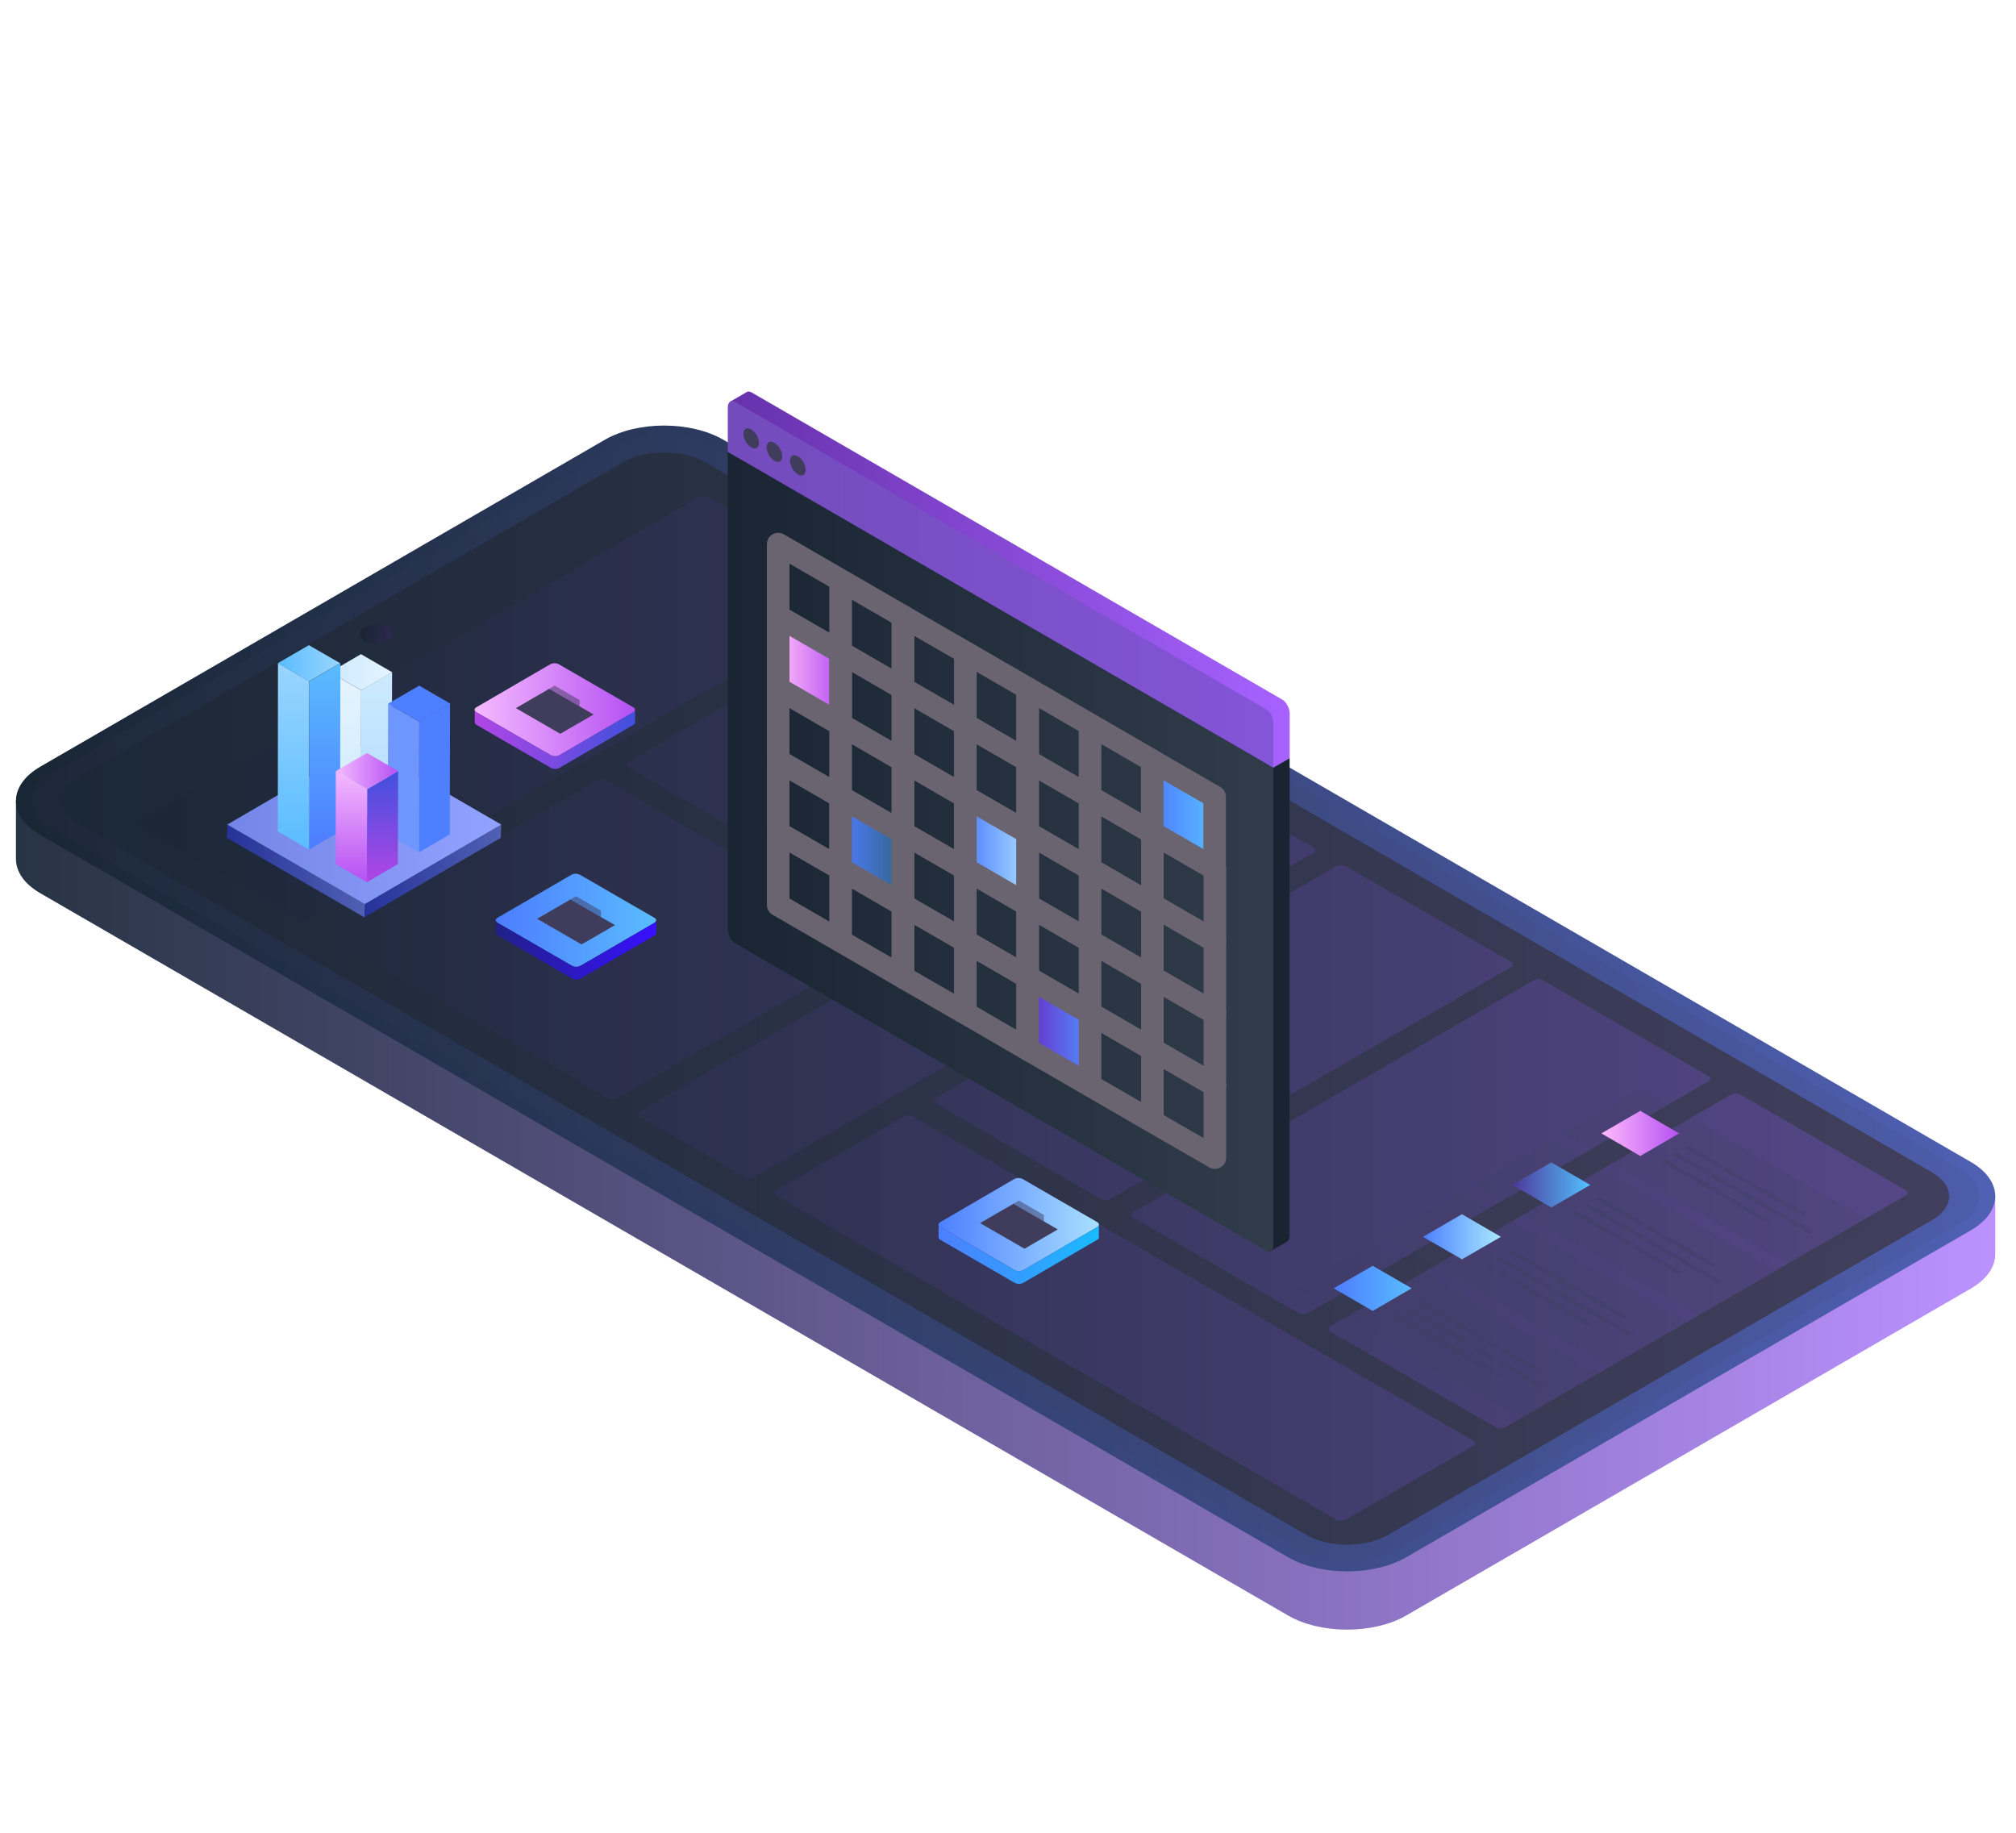 <svg width="99" height="90" fill="none" xmlns="http://www.w3.org/2000/svg"><path d="M69.06 79.327 96.775 63.28c.797-.461 1.2-1.066 1.206-1.67.006-.617 0-2.852 0-2.852L35.523 24.454c-1.607-.929-4.212-.929-5.82 0L.783 39.326v2.858c0 .611.402 1.222 1.205 1.683l61.26 35.46c1.6.93 4.205.93 5.813 0Z" fill="url(#a)"/><path d="M69.06 76.469 96.775 60.42c1.607-.929 1.607-2.436 0-3.365l-61.253-35.46c-1.607-.93-4.212-.93-5.82 0L1.988 37.642c-1.607.929-1.607 2.436 0 3.365l61.26 35.46c1.6.93 4.205.93 5.813 0Z" fill="url(#b)"/><path d="m68.473 76.157 27.762-16.074c1.283-.747 1.283-1.949 0-2.696L34.93 21.901c-1.283-.747-3.37-.747-4.652 0L2.521 37.98c-1.283.747-1.283 1.949 0 2.696l61.305 35.486c1.283.74 3.363.74 4.646-.006Z" fill="#3F3D5B" opacity=".1"/><path d="m34.632 22.7 60.255 34.876c1.108.643 1.108 1.689 0 2.332L68.168 75.371c-1.108.643-2.916.643-4.024 0L3.889 40.489c-1.108-.643-1.108-1.69 0-2.333l26.719-15.462c1.108-.644 2.91-.644 4.024.006Z" fill="url(#c)"/><path d="M19.03 30.815c.31.182.31.467 0 .65-.312.181-.81.181-1.122 0-.31-.183-.31-.468 0-.65.311-.176.817-.176 1.121 0Z" fill="url(#d)"/><path opacity=".5" d="M42.73 29.255 15.195 45.192a.496.496 0 0 1-.447-.02L6.842 40.6c-.13-.078-.15-.195-.033-.26l27.529-15.937a.496.496 0 0 1 .447.02l7.906 4.573c.136.078.15.195.04.26Zm29.59 41.477L44.856 54.834a.496.496 0 0 0-.448-.02l-6.292 3.645c-.117.065-.104.182.032.26l27.464 15.898c.13.078.331.084.448.02l6.292-3.645c.117-.065.104-.182-.032-.26Zm-7.822-29.12-5.107-2.956a.496.496 0 0 0-.447-.02L31.41 54.575c-.117.065-.104.182.032.26l5.107 2.956c.13.078.33.084.447.02L64.53 41.871c.11-.065.097-.182-.032-.26Zm1.134.916-19.675 11.39c-.123.071-.123.188 0 .26l8.12 4.703a.493.493 0 0 0 .448 0l19.674-11.389c.123-.071.123-.188 0-.26l-8.12-4.703a.493.493 0 0 0-.447 0Zm-9.986 17.256 8.126 4.704a.493.493 0 0 0 .447 0L83.894 53.1c.123-.071.123-.188 0-.26l-8.127-4.704a.493.493 0 0 0-.447 0l-19.674 11.39c-.123.071-.123.188 0 .26Zm29.362-6.035L65.334 65.13c-.123.072-.123.189 0 .26l8.126 4.704a.493.493 0 0 0 .447 0l19.675-11.39c.123-.07.123-.188 0-.259l-8.126-4.704a.514.514 0 0 0-.448.007ZM43.255 46.14l-13.492-7.81a.496.496 0 0 0-.447-.02l-13 7.53c-.117.066-.104.183.032.26l13.492 7.81c.13.078.331.085.448.02l13-7.524c.116-.071.103-.188-.033-.266Zm14.536-8.407-13.5-7.816a.496.496 0 0 0-.446-.02l-13 7.53c-.117.065-.104.182.032.26l13.5 7.81c.129.078.33.084.446.02l13-7.524c.11-.072.097-.189-.032-.26Z" fill="url(#e)"/><path d="M53.873 60.008c.123.071.123.182 0 .253l-3.616 2.105a.466.466 0 0 1-.434 0l-3.642-2.105c-.123-.071-.123-.182 0-.253l3.616-2.105a.467.467 0 0 1 .434 0l3.642 2.105Z" fill="url(#f)"/><path d="m53.873 60.261-3.616 2.105a.466.466 0 0 1-.434 0l-3.642-2.105c-.059-.032-.091-.078-.091-.13v.624c0 .045.032.091.09.13l3.643 2.105a.466.466 0 0 0 .434 0l3.616-2.105c.058-.032.09-.078.09-.123v-.624c0 .045-.025.09-.09.123Z" fill="url(#g)"/><path d="m50.31 61.32-2.183-1.26 1.64-.949 2.177 1.26-1.634.95Z" fill="#3F3D5B"/><path opacity=".5" d="m51.264 59.982-1.497-.87.272-.157 1.225.709v.318Z" fill="#3F3D5B"/><path d="M32.13 45.065c.123.071.123.181 0 .253l-3.616 2.105a.466.466 0 0 1-.435 0l-3.642-2.105c-.123-.072-.123-.182 0-.253l3.616-2.105a.466.466 0 0 1 .435 0l3.642 2.105Z" fill="url(#h)"/><path d="m32.134 45.318-3.616 2.105a.466.466 0 0 1-.434 0l-3.642-2.105c-.058-.033-.09-.078-.09-.13v.624c0 .045.032.09.09.13l3.642 2.105a.466.466 0 0 0 .434 0l3.616-2.105c.058-.033.09-.078.09-.124v-.623a.166.166 0 0 1-.09.123Z" fill="url(#i)"/><path d="m28.558 46.377-2.184-1.26 1.64-.949 2.184 1.26-1.64.949Z" fill="#3F3D5B"/><path opacity=".5" d="m29.511 45.032-1.497-.864.273-.156 1.224.708v.312Z" fill="#3F3D5B"/><path d="M31.091 34.728c.123.071.123.182 0 .253l-3.616 2.105a.466.466 0 0 1-.434 0l-3.642-2.105c-.123-.071-.123-.182 0-.253l3.616-2.105a.467.467 0 0 1 .434 0l3.642 2.105Z" fill="url(#j)"/><path d="M31.095 34.975 27.48 37.08a.467.467 0 0 1-.434 0l-3.642-2.105c-.058-.033-.09-.078-.09-.13v.623c0 .046.032.091.09.13l3.642 2.105a.466.466 0 0 0 .434 0l3.616-2.105c.059-.032.091-.078.091-.123v-.624c0 .046-.032.091-.09.124Z" fill="url(#k)"/><path d="m27.513 36.034-2.178-1.26 1.633-.95 2.184 1.261-1.64.949Z" fill="#3F3D5B"/><path opacity=".5" d="m28.466 34.695-1.504-.87.272-.156 1.232.708v.318Z" fill="#3F3D5B"/><path d="M88.195 62.301 76.71 55.655l3.83-2.215 11.477 6.646-3.823 2.215Z" fill="#3F3D5B" opacity=".15"/><path d="m80.55 56.766-1.912-1.111 1.911-1.105 1.912 1.105-1.912 1.111Z" fill="url(#l)"/><path d="m88.481 59.696-5.741-3.32.194-.11 5.736 3.32-.189.11ZM86.744 60.033l-5.165-2.995.195-.11 5.165 2.995-.195.11ZM88.843 60.586l-6.695-3.879.188-.11 6.701 3.879-.194.11Z" fill="#3F3D5B" opacity=".3"/><path d="m83.83 64.829-11.482-6.64 3.83-2.216 11.476 6.64-3.823 2.216Z" fill="#3F3D5B" opacity=".15"/><path d="m76.18 59.293-1.91-1.104 1.91-1.111 1.913 1.11-1.912 1.105Z" fill="url(#m)"/><path d="m84.12 62.23-5.741-3.327.194-.11 5.735 3.326-.188.11ZM82.391 62.562l-5.165-2.989.195-.11 5.164 2.988-.194.11ZM84.522 63.113l-6.695-3.878.188-.11 6.695 3.878-.188.11Z" fill="#3F3D5B" opacity=".3"/><path d="m79.44 67.375-11.484-6.64 3.83-2.215 11.477 6.64-3.823 2.215Z" fill="#3F3D5B" opacity=".15"/><path d="m71.792 61.84-1.912-1.105 1.912-1.11 1.912 1.11-1.912 1.105Z" fill="url(#n)"/><path d="m79.744 64.777-5.742-3.327.195-.11 5.735 3.326-.188.11ZM78.007 65.108l-5.165-2.989.194-.11 5.165 2.989-.194.11ZM80.095 65.66l-6.694-3.878.188-.11 6.694 3.878-.188.11Z" fill="#3F3D5B" opacity=".3"/><path d="m75.062 69.909-11.477-6.646 3.83-2.216 11.476 6.647-3.83 2.215Z" fill="#3F3D5B" opacity=".15"/><path d="m67.411 64.374-1.918-1.111 1.918-1.105 1.912 1.105-1.912 1.11Z" fill="url(#o)"/><path d="m75.35 67.304-5.742-3.32.194-.11 5.735 3.32-.188.11ZM73.612 67.642l-5.165-2.995.188-.11 5.172 2.994-.195.11ZM75.71 68.194l-6.694-3.879.188-.11 6.695 3.879-.188.11Z" fill="#3F3D5B" opacity=".3"/><path d="m62.371 61.45-25.474-15.6c-.194-.116-.356-.421-.356-.681V21.72L63.33 37.23v23.448c0 .136-.046.24-.117.286-.058.039-.843.487-.843.487Z" fill="#192432"/><path d="m63.34 37.23-.81.467-25.987-15.976-.706-1.988s.732-.416.797-.461c.07-.052.162-.065.265-.007l26.078 15.093c.194.117.356.422.356.682v2.19h.007Z" fill="url(#p)"/><path d="m62.175 61.418-26.078-15.1c-.194-.116-.356-.422-.356-.681V22.188l26.79 15.508v23.448c0 .266-.162.383-.356.273Z" fill="url(#q)"/><path d="M62.53 37.697 35.74 22.19v-2.183c0-.26.163-.383.357-.273l26.078 15.093c.194.117.356.422.356.682v2.19Z" fill="url(#r)"/><path d="M37.271 21.747c0 .247-.169.345-.382.221a.846.846 0 0 1-.383-.662c0-.24.169-.345.383-.221a.844.844 0 0 1 .382.662ZM38.412 22.41c0 .247-.168.344-.382.22a.846.846 0 0 1-.382-.662c0-.247.168-.344.382-.221a.836.836 0 0 1 .382.663ZM39.453 23.325c.148-.087.147-.368-.003-.63-.15-.26-.393-.402-.542-.316-.149.086-.147.368.003.629.15.26.393.403.541.317Z" fill="#3F3D5B"/><path d="m41.28 32.032-3.065-1.768v-3.547l3.065 1.774v3.54ZM44.343 33.806l-3.06-1.774V28.49l3.06 1.774v3.54Z" stroke="#6A6471" stroke-width="1.108" stroke-miterlimit="10" stroke-linecap="round" stroke-linejoin="round"/><path d="m47.404 35.579-3.065-1.774v-3.54l3.065 1.766v3.548ZM50.466 37.353l-3.058-1.774v-3.547l3.058 1.773v3.548Z" stroke="#6A6471" stroke-width="1.108" stroke-miterlimit="10" stroke-linecap="round" stroke-linejoin="round"/><path d="m53.528 39.126-3.065-1.773v-3.548l3.065 1.774v3.547ZM56.59 40.894l-3.059-1.768V35.58l3.06 1.774v3.54Z" stroke="#6A6471" stroke-width="1.108" stroke-miterlimit="10" stroke-linecap="round" stroke-linejoin="round"/><path d="m59.647 42.667-3.066-1.773v-3.541l3.066 1.773v3.541Z" fill="url(#s)"/><path d="m59.647 42.667-3.066-1.773v-3.541l3.066 1.773v3.541Z" stroke="#6A6471" stroke-width="1.108" stroke-miterlimit="10" stroke-linecap="round" stroke-linejoin="round"/><path d="m41.28 35.579-3.065-1.774v-3.54l3.065 1.767v3.547Z" fill="url(#t)" stroke="#6A6471" stroke-width="1.108" stroke-miterlimit="10" stroke-linecap="round" stroke-linejoin="round"/><path d="m44.343 37.353-3.06-1.774v-3.547l3.06 1.773v3.548Z" stroke="#6A6471" stroke-width="1.108" stroke-miterlimit="10" stroke-linecap="round" stroke-linejoin="round"/><path d="m47.404 39.126-3.065-1.773v-3.548l3.065 1.774v3.547ZM50.466 40.894l-3.058-1.768V35.58l3.058 1.774v3.54Z" stroke="#6A6471" stroke-width="1.108" stroke-miterlimit="10" stroke-linecap="round" stroke-linejoin="round"/><path d="m53.528 42.667-3.065-1.774v-3.54l3.065 1.773v3.541ZM56.59 44.44l-3.059-1.773v-3.54l3.06 1.766v3.548ZM59.659 46.214l-3.066-1.773v-3.548l3.066 1.774v3.547ZM41.28 39.126l-3.065-1.773v-3.548l3.065 1.774v3.547ZM44.343 40.894l-3.06-1.768V35.58l3.06 1.774v3.54Z" stroke="#6A6471" stroke-width="1.108" stroke-miterlimit="10" stroke-linecap="round" stroke-linejoin="round"/><path d="m47.404 42.667-3.065-1.774v-3.54l3.065 1.773v3.541Z" stroke="#6A6471" stroke-width="1.108" stroke-miterlimit="10" stroke-linecap="round" stroke-linejoin="round"/><path d="m50.468 44.44-3.06-1.773v-3.54l3.06 1.766v3.548Z" fill="url(#u)"/><path d="m50.468 44.44-3.06-1.773v-3.54l3.06 1.766v3.548Z" stroke="#6A6471" stroke-width="1.108" stroke-miterlimit="10" stroke-linecap="round" stroke-linejoin="round"/><path d="m53.528 46.214-3.065-1.773v-3.548l3.065 1.774v3.547ZM56.59 47.988l-3.059-1.774v-3.547l3.06 1.774v3.547ZM59.659 49.755l-3.066-1.767v-3.547l3.066 1.773v3.541ZM41.28 42.667l-3.065-1.774v-3.54l3.065 1.773v3.541Z" stroke="#6A6471" stroke-width="1.108" stroke-miterlimit="10" stroke-linecap="round" stroke-linejoin="round"/><path d="m44.341 44.44-3.059-1.773v-3.54l3.06 1.766v3.548Z" fill="url(#v)"/><path d="m44.341 44.44-3.059-1.773v-3.54l3.06 1.766v3.548Z" stroke="#6A6471" stroke-width="1.108" stroke-miterlimit="10" stroke-linecap="round" stroke-linejoin="round"/><path d="m47.404 46.214-3.065-1.773v-3.548l3.065 1.774v3.547ZM50.466 47.988l-3.058-1.774v-3.547l3.058 1.774v3.547Z" stroke="#6A6471" stroke-width="1.108" stroke-miterlimit="10" stroke-linecap="round" stroke-linejoin="round"/><path d="m53.528 49.755-3.065-1.767v-3.547l3.065 1.773v3.541ZM56.59 51.53l-3.059-1.775v-3.54l3.06 1.773v3.541ZM59.659 53.303l-3.066-1.774v-3.54l3.066 1.767v3.547ZM41.28 46.214l-3.065-1.773v-3.548l3.065 1.774v3.547ZM44.343 47.988l-3.06-1.774v-3.547l3.06 1.774v3.547Z" stroke="#6A6471" stroke-width="1.108" stroke-miterlimit="10" stroke-linecap="round" stroke-linejoin="round"/><path d="m47.404 49.755-3.065-1.767v-3.547l3.065 1.773v3.541ZM50.466 51.53l-3.058-1.775v-3.54l3.058 1.773v3.541Z" stroke="#6A6471" stroke-width="1.108" stroke-miterlimit="10" stroke-linecap="round" stroke-linejoin="round"/><path d="m53.53 53.303-3.066-1.774v-3.541l3.066 1.767v3.547Z" fill="url(#w)"/><path d="m53.53 53.303-3.066-1.774v-3.541l3.066 1.767v3.547ZM56.59 55.076l-3.059-1.773v-3.548l3.06 1.774v3.547ZM59.659 56.844l-3.066-1.768V51.53l3.066 1.774v3.54Z" stroke="#6A6471" stroke-width="1.108" stroke-miterlimit="10" stroke-linecap="round" stroke-linejoin="round"/><path d="m24.612 40.492-.02.65-6.707 3.904.026-.65 6.7-3.904Z" fill="url(#x)"/><path d="m17.918 44.396-.026.65-6.752-3.905.025-.65 6.753 3.905Z" fill="url(#y)"/><path d="m24.614 40.492-6.7 3.904-6.753-3.904 6.707-3.912 6.746 3.912Z" fill="url(#z)"/><path d="m19.253 33.013-.013 6.419-1.523.883.013-6.418 1.523-.884Z" fill="url(#A)"/><path d="m17.736 33.897-.013 6.419-1.536-.884.013-6.419 1.536.884Z" fill="url(#B)"/><path d="m19.262 33.013-1.523.884-1.536-.884 1.523-.89 1.536.89Z" fill="url(#C)"/><path d="m16.714 32.565-.013 8.264-1.523.89.013-8.264 1.523-.89Z" fill="url(#D)"/><path d="m15.186 33.455-.013 8.264-1.53-.89.007-8.264 1.536.89Z" fill="url(#E)"/><path d="m16.702 32.565-1.523.89-1.536-.89 1.523-.884 1.536.884Z" fill="url(#F)"/><path d="m22.1 34.553-.013 6.419-1.523.89.013-6.419 1.523-.89Z" fill="#4D7FFF"/><path d="m20.587 35.443-.013 6.419-1.53-.89.014-6.42 1.529.89Z" fill="#6D96FF"/><path d="m22.114 34.553-1.523.89-1.529-.89 1.523-.884 1.53.884Z" fill="#4D7FFF"/><path d="m19.55 37.866-.012 4.567-1.523.89.012-4.573 1.523-.884Z" fill="url(#G)"/><path d="m18.026 38.75-.013 4.573-1.53-.89.007-4.567 1.536.884Z" fill="url(#H)"/><path d="m19.554 37.866-1.522.884-1.536-.884 1.523-.89 1.535.89Z" fill="url(#I)"/><defs><linearGradient id="a" x1=".782" y1="51.89" x2="97.988" y2="51.89" gradientUnits="userSpaceOnUse"><stop stop-color="#273444"/><stop offset="1" stop-color="#BB91FF"/></linearGradient><linearGradient id="b" x1=".782" y1="49.033" x2="97.985" y2="49.033" gradientUnits="userSpaceOnUse"><stop stop-color="#192634"/><stop offset="1" stop-color="#5060B3"/></linearGradient><linearGradient id="c" x1="3.055" y1="49.033" x2="95.718" y2="49.033" gradientUnits="userSpaceOnUse"><stop stop-color="#1B2837"/><stop offset="1" stop-color="#413F5D"/></linearGradient><linearGradient id="d" x1="17.682" y1="31.141" x2="19.263" y2="31.141" gradientUnits="userSpaceOnUse"><stop stop-color="#192534"/><stop offset="1" stop-color="#2E284F"/></linearGradient><linearGradient id="e" x1="6.735" y1="49.518" x2="93.671" y2="49.518" gradientUnits="userSpaceOnUse"><stop stop-color="#192533"/><stop offset="1" stop-color="#6A50B3"/></linearGradient><linearGradient id="f" x1="46.093" y1="60.136" x2="53.965" y2="60.136" gradientUnits="userSpaceOnUse"><stop stop-color="#4D7FFF"/><stop offset="1" stop-color="#A9E0FF"/></linearGradient><linearGradient id="g" x1="46.091" y1="61.592" x2="53.965" y2="61.592" gradientUnits="userSpaceOnUse"><stop stop-color="#4D7FFF"/><stop offset="1" stop-color="#1ABAFF"/></linearGradient><linearGradient id="h" x1="24.351" y1="45.193" x2="32.223" y2="45.193" gradientUnits="userSpaceOnUse"><stop stop-color="#4D7CFF"/><stop offset="1" stop-color="#5ABCFF"/></linearGradient><linearGradient id="i" x1="24.347" y1="46.648" x2="32.221" y2="46.648" gradientUnits="userSpaceOnUse"><stop stop-color="#1F2187"/><stop offset="1" stop-color="#3810FF"/></linearGradient><linearGradient id="j" x1="23.308" y1="34.851" x2="31.18" y2="34.851" gradientUnits="userSpaceOnUse"><stop stop-color="#F5BAFF"/><stop offset="1" stop-color="#B551F3"/></linearGradient><linearGradient id="k" x1="23.31" y1="36.306" x2="31.184" y2="36.306" gradientUnits="userSpaceOnUse"><stop stop-color="#B245E5"/><stop offset="1" stop-color="#4050DD"/></linearGradient><linearGradient id="l" x1="78.635" y1="55.657" x2="82.462" y2="55.657" gradientUnits="userSpaceOnUse"><stop stop-color="#FFBAFC"/><stop offset="1" stop-color="#B551F3"/></linearGradient><linearGradient id="m" x1="74.267" y1="58.185" x2="78.093" y2="58.185" gradientUnits="userSpaceOnUse"><stop stop-color="#4D389A"/><stop offset="1" stop-color="#52C1FF"/></linearGradient><linearGradient id="n" x1="69.878" y1="60.732" x2="73.704" y2="60.732" gradientUnits="userSpaceOnUse"><stop stop-color="#4D7FFF"/><stop offset="1" stop-color="#A9EAFF"/></linearGradient><linearGradient id="o" x1="65.496" y1="63.265" x2="69.322" y2="63.265" gradientUnits="userSpaceOnUse"><stop stop-color="#4D7CFF"/><stop offset="1" stop-color="#5ABCFF"/></linearGradient><linearGradient id="p" x1="35.845" y1="28.461" x2="63.342" y2="28.461" gradientUnits="userSpaceOnUse"><stop stop-color="#6731AC"/><stop offset="1" stop-color="#A762FF"/></linearGradient><linearGradient id="q" x1="35.738" y1="41.823" x2="62.53" y2="41.823" gradientUnits="userSpaceOnUse"><stop stop-color="#192533"/><stop offset="1" stop-color="#313C4B"/></linearGradient><linearGradient id="r" x1="35.738" y1="28.694" x2="62.53" y2="28.694" gradientUnits="userSpaceOnUse"><stop stop-color="#734BBB"/><stop offset="1" stop-color="#8455D8"/></linearGradient><linearGradient id="s" x1="56.583" y1="40.01" x2="59.645" y2="40.01" gradientUnits="userSpaceOnUse"><stop stop-color="#4D7CFF"/><stop offset="1" stop-color="#5ABCFF"/></linearGradient><linearGradient id="t" x1="38.218" y1="32.92" x2="41.28" y2="32.92" gradientUnits="userSpaceOnUse"><stop stop-color="#FFBAF8"/><stop offset="1" stop-color="#B551F3"/></linearGradient><linearGradient id="u" x1="47.408" y1="41.782" x2="50.47" y2="41.782" gradientUnits="userSpaceOnUse"><stop stop-color="#4D7FFF"/><stop offset="1" stop-color="#A9DBFF"/></linearGradient><linearGradient id="v" x1="41.282" y1="41.782" x2="44.344" y2="41.782" gradientUnits="userSpaceOnUse"><stop stop-color="#4D7CFF"/><stop offset="1" stop-color="#326588"/></linearGradient><linearGradient id="w" x1="50.467" y1="50.643" x2="53.529" y2="50.643" gradientUnits="userSpaceOnUse"><stop stop-color="#682EC7"/><stop offset="1" stop-color="#528CFE"/></linearGradient><linearGradient id="x" x1="17.886" y1="42.769" x2="24.615" y2="42.769" gradientUnits="userSpaceOnUse"><stop stop-color="#263299"/><stop offset="1" stop-color="#5060B3"/></linearGradient><linearGradient id="y" x1="11.142" y1="42.769" x2="17.915" y2="42.769" gradientUnits="userSpaceOnUse"><stop stop-color="#263299"/><stop offset="1" stop-color="#5060B3"/></linearGradient><linearGradient id="z" x1="11.16" y1="40.491" x2="24.617" y2="40.491" gradientUnits="userSpaceOnUse"><stop stop-color="#7385E6"/><stop offset="1" stop-color="#91A2FF"/></linearGradient><linearGradient id="A" x1="18.484" y1="40.316" x2="18.484" y2="33.01" gradientUnits="userSpaceOnUse"><stop stop-color="#B3DDFF"/><stop offset="1" stop-color="#CCEAFF"/></linearGradient><linearGradient id="B" x1="16.962" y1="40.316" x2="16.962" y2="33.011" gradientUnits="userSpaceOnUse"><stop stop-color="#CCEAFF"/><stop offset="1" stop-color="#E6F4FF"/></linearGradient><linearGradient id="C" x1="16.204" y1="33.011" x2="19.26" y2="33.011" gradientUnits="userSpaceOnUse"><stop stop-color="#CCEAFF"/><stop offset="1" stop-color="#E6F4FF"/></linearGradient><linearGradient id="D" x1="15.947" y1="41.716" x2="15.947" y2="32.566" gradientUnits="userSpaceOnUse"><stop stop-color="#4D7CFF"/><stop offset="1" stop-color="#5ABCFF"/></linearGradient><linearGradient id="E" x1="14.414" y1="41.716" x2="14.414" y2="32.566" gradientUnits="userSpaceOnUse"><stop stop-color="#5ABCFF"/><stop offset=".994" stop-color="#99D5FF"/></linearGradient><linearGradient id="F" x1="13.646" y1="32.566" x2="16.702" y2="32.566" gradientUnits="userSpaceOnUse"><stop stop-color="#5ABCFF"/><stop offset=".994" stop-color="#99D5FF"/></linearGradient><linearGradient id="G" x1="18.783" y1="43.324" x2="18.783" y2="37.863" gradientUnits="userSpaceOnUse"><stop stop-color="#B245E5"/><stop offset="1" stop-color="#4050DD"/></linearGradient><linearGradient id="H" x1="17.254" y1="43.324" x2="17.254" y2="37.863" gradientUnits="userSpaceOnUse"><stop stop-color="#B551F3"/><stop offset="1" stop-color="#F5BAFF"/></linearGradient><linearGradient id="I" x1="16.498" y1="37.863" x2="19.554" y2="37.863" gradientUnits="userSpaceOnUse"><stop stop-color="#F5BAFF"/><stop offset="1" stop-color="#B551F3"/></linearGradient></defs></svg>